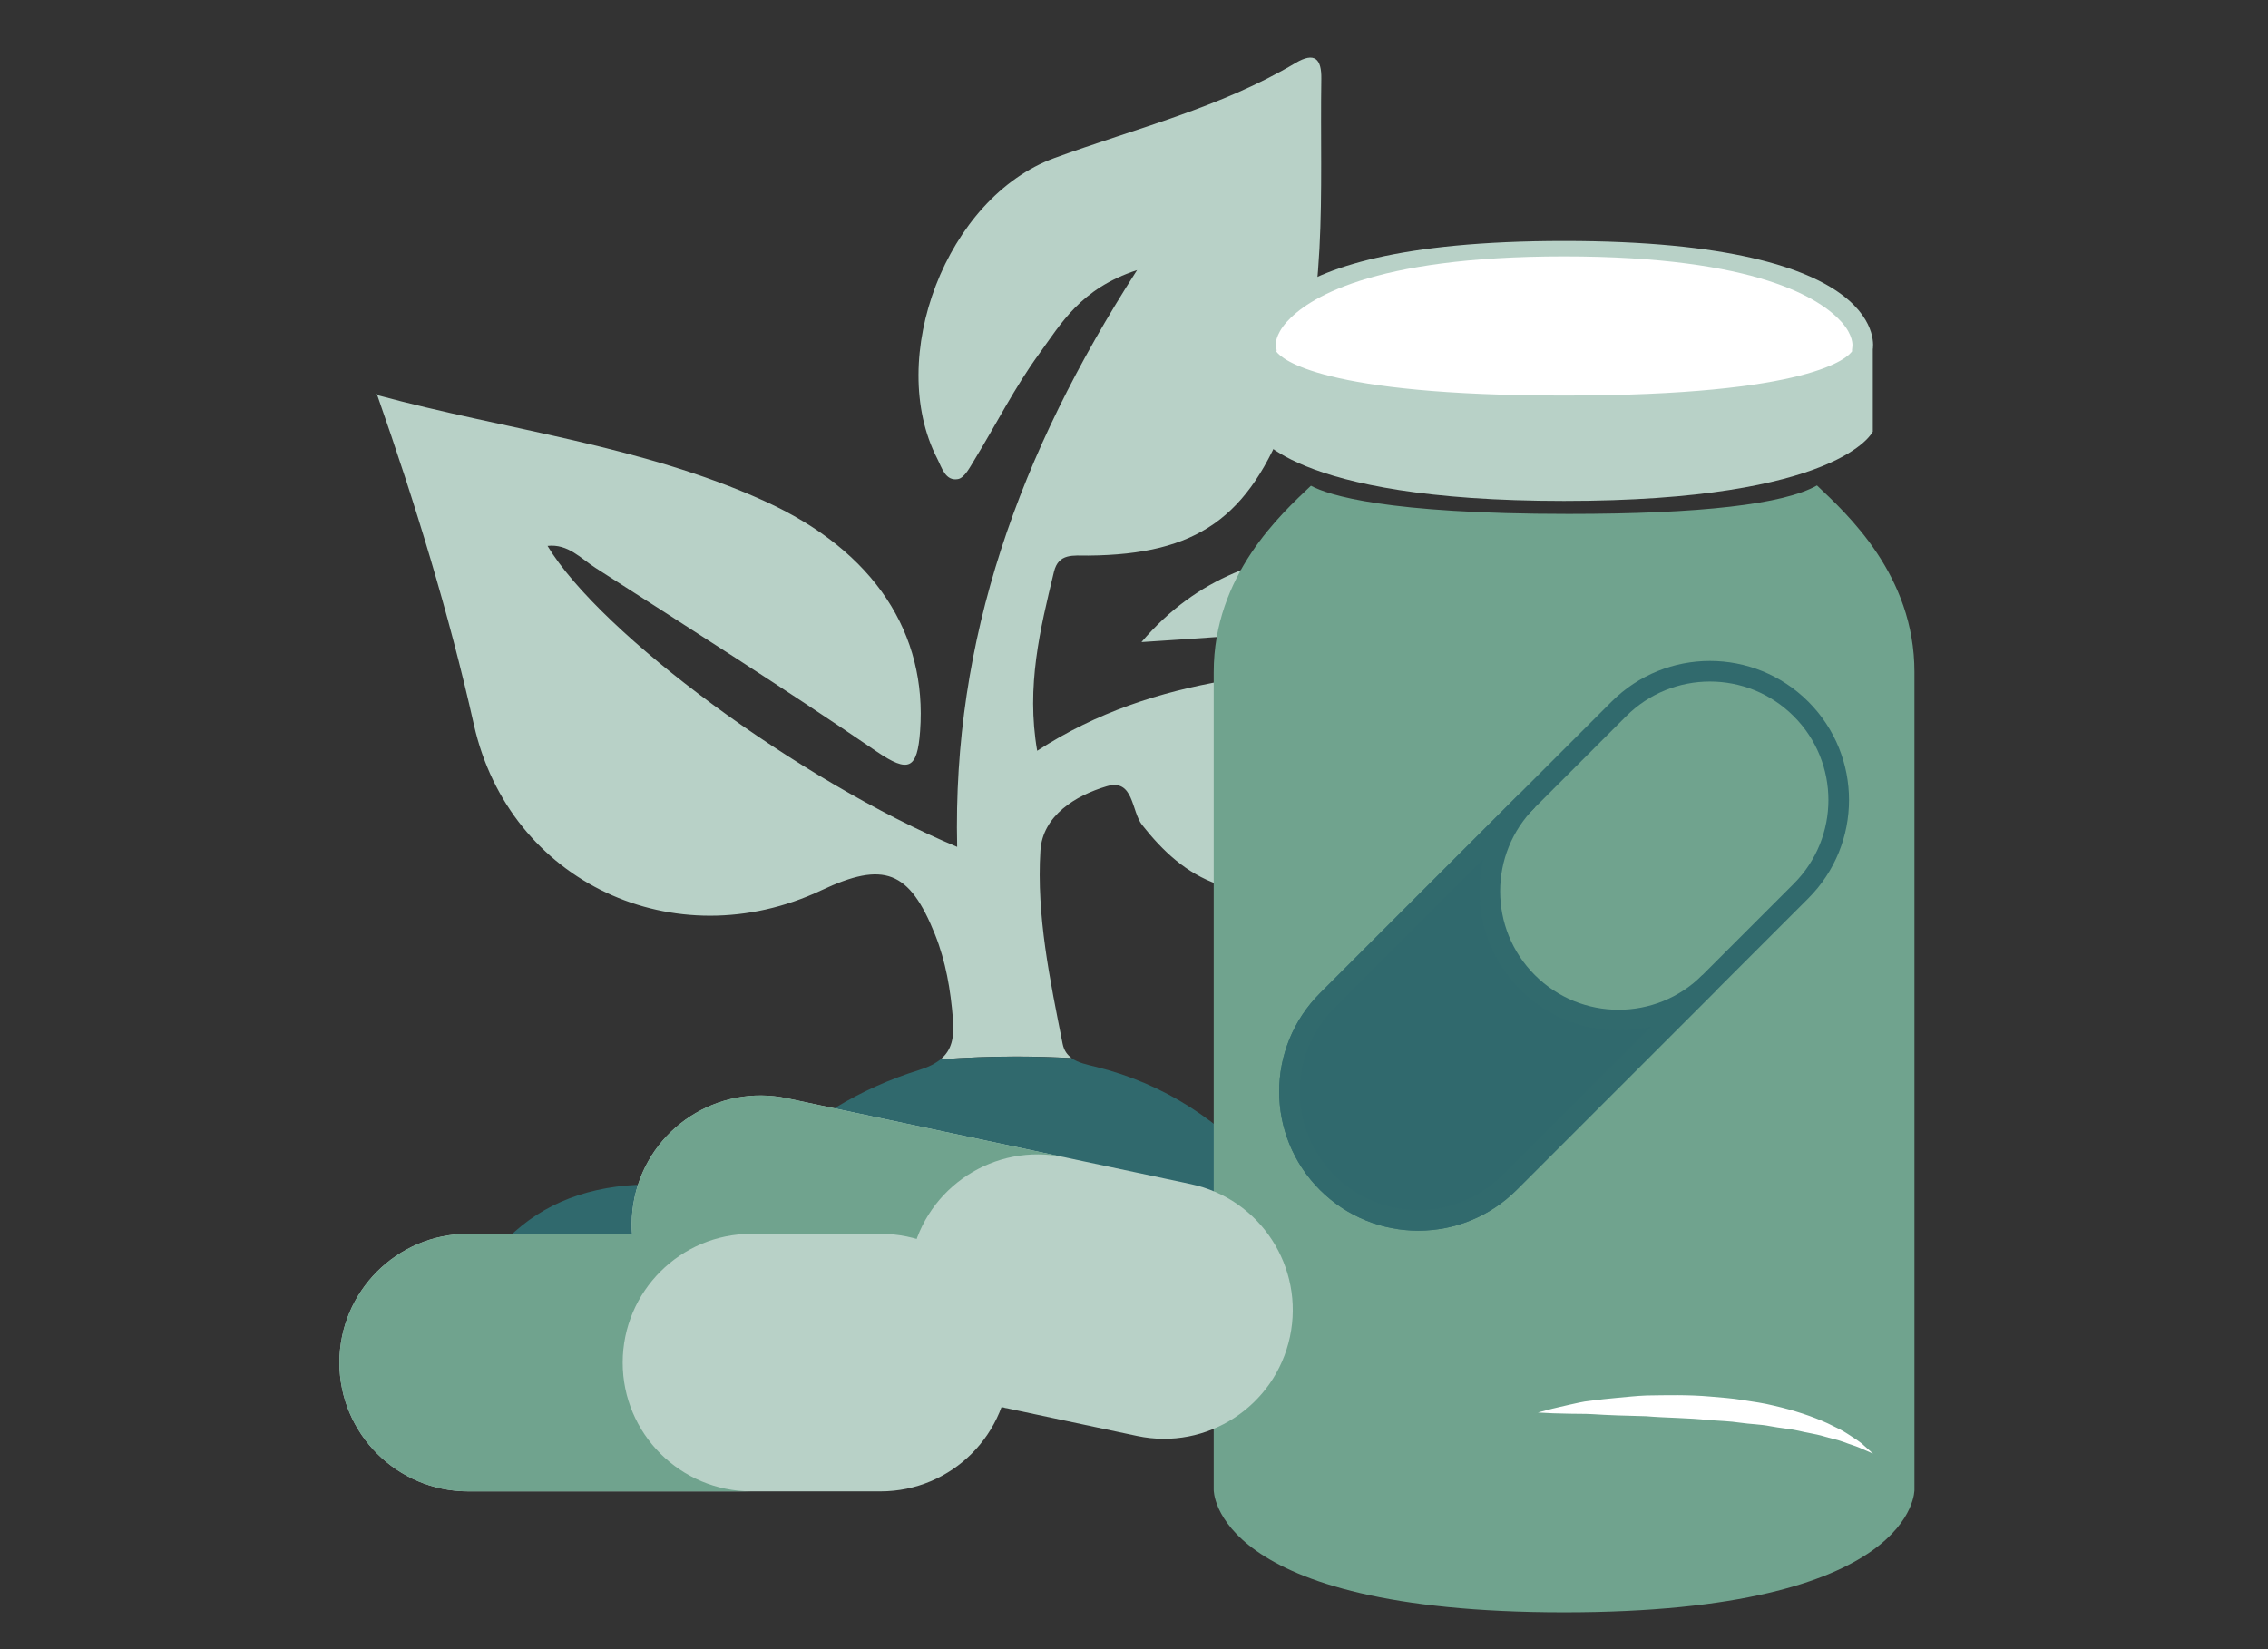 <?xml version="1.0" encoding="utf-8"?>
<!-- Generator: Adobe Illustrator 16.0.0, SVG Export Plug-In . SVG Version: 6.00 Build 0)  -->
<!DOCTYPE svg PUBLIC "-//W3C//DTD SVG 1.1//EN" "http://www.w3.org/Graphics/SVG/1.1/DTD/svg11.dtd">
<svg version="1.1" id="Calque_1" xmlns:x="http://ns.adobe.com/Extensibility/1.0/" xmlns:i="http://ns.adobe.com/AdobeIllustrator/10.0/" xmlns:graph="http://ns.adobe.com/Graphs/1.0/"
	 xmlns="http://www.w3.org/2000/svg" xmlns:xlink="http://www.w3.org/1999/xlink" x="0px" y="0px" width="110px" height="80px"
	 viewBox="0 0 110 80" enable-background="new 0 0 110 80" xml:space="preserve">
<rect x="0" y="0" width="110" height="80" fill="#333333" stroke="none"/>
<g>
	<path fill="#70A38E" d="M52.818,51.662c0.006,0.002,0.012,0.004,0.02,0.005C52.83,51.666,52.824,51.664,52.818,51.662z"/>
	<path fill="#B8D1C7" d="M39.834,43.189c3.034-1.432,4.272-0.963,5.516,2.144c0.523,1.308,0.754,2.681,0.868,4.09
		c0.073,0.903-0.056,1.521-0.599,1.964l0,0c1.209-0.082,2.429-0.136,3.664-0.136c0.906,0,1.802,0.03,2.693,0.074v0.001
		c-0.211-0.151-0.371-0.364-0.437-0.692c-0.613-3.093-1.273-6.215-1.078-9.364c0.106-1.706,1.702-2.68,3.215-3.128
		c1.318-0.394,1.189,1.21,1.72,1.879c1.006,1.274,2.131,2.333,3.664,2.875c4.959,1.734,9.674,0.949,13.564-2.379
		c3.279-2.809,5.884-6.397,10.234-8.298c-4.159-1.651-7.805-3.128-11.473-4.546c-2.06-0.794-4.203-1.313-6.423-1.086
		c-3.563,0.365-6.862,1.348-9.6,4.56c2.825-0.171,5.089-0.387,7.354-0.426c3.354-0.058,4.604,0.288,6.172,1.427
		c-6.351,0.403-12.769,0.497-18.583,4.272c-0.542-3.135,0.145-5.909,0.813-8.68c0.222-0.919,0.941-0.784,1.67-0.79
		c5.273-0.048,7.779-1.828,9.658-6.765C64.473,14.873,64,9.319,64.085,3.819c0.015-0.953-0.317-1.318-1.25-0.763
		c-3.647,2.168-7.749,3.171-11.689,4.607c-5.257,1.918-8.197,9.71-5.69,14.582c0.229,0.447,0.396,1.103,1.007,0.995
		c0.313-0.055,0.58-0.576,0.797-0.93c1.049-1.715,1.959-3.527,3.139-5.146c1.059-1.452,1.994-3.161,4.75-4.062
		c-5.73,8.92-8.958,17.904-8.725,27.98c-7.668-3.205-17.3-10.329-19.868-14.601c0.995-0.111,1.619,0.611,2.322,1.063
		c4.566,2.932,9.149,5.841,13.628,8.903c1.58,1.08,1.984,0.855,2.12-0.979c0.346-4.693-2.163-8.724-7.57-11.173
		c-5.958-2.699-12.5-3.435-18.76-5.129c1.841,5.25,3.469,10.55,4.69,15.995C24.703,42.809,32.743,46.532,39.834,43.189z"/>
	<path fill="#70A38E" d="M18.205,19.141c0.031,0.009,0.063,0.017,0.094,0.024c-0.008-0.021-0.015-0.043-0.022-0.064L18.205,19.141z"
		/>
	<path fill="#70A38E" d="M45.274,51.611c-0.039,0.021-0.075,0.045-0.117,0.063C45.199,51.656,45.235,51.635,45.274,51.611z"/>
	<path fill="#70A38E" d="M52.508,51.575c0.008,0.002,0.016,0.006,0.024,0.008C52.523,51.581,52.518,51.577,52.508,51.575z"/>
	<path fill="#70A38E" d="M44.997,51.749c-0.123,0.051-0.249,0.101-0.394,0.146C44.748,51.85,44.876,51.8,44.997,51.749z"/>
	<path fill="#70A38E" d="M52.227,51.468c0.006,0.003,0.012,0.005,0.02,0.009C52.238,51.473,52.232,51.471,52.227,51.468z"/>
</g>
<path fill="#30696D" d="M45.619,51.387c-0.247,0.2-0.571,0.37-1.016,0.51c-2.872,0.893-5.457,2.432-7.537,4.621
	c-1.022,1.078-1.97,1.276-3.435,1.084c-6.165-0.813-10.161,1.869-11.801,7.479c-0.551,1.884-0.412,2.613,1.849,2.604
	c18.132-0.076,36.266-0.072,54.397-0.008c2.41,0.01,2.146-0.849,1.226-2.376c-3.259-5.405-8.188-7.413-14.258-6.903
	c-1.558,0.131-2.565-0.203-3.595-1.41c-2.199-2.584-4.967-4.416-8.305-5.24c-0.427-0.104-0.855-0.191-1.17-0.418
	c-0.892-0.044-1.787-0.074-2.692-0.074C48.048,51.251,46.828,51.305,45.619,51.387z"/>
<g>
	<g>
		<path fill="#70A38E" d="M88.125,23.549c-1.611,0.912-5.637,1.381-12.046,1.381c-8.874,0-11.663-0.917-12.498-1.367
			c-1.454,1.381-4.715,4.336-4.715,9.043c0,5.03,0,39.658,0,39.658s-0.122,5.948,16.993,5.948c17.117,0,16.994-5.948,16.994-5.948
			s0-34.625,0-39.658C92.854,27.885,89.573,24.926,88.125,23.549z"/>
		<g>
			<path fill="#B8D1C7" d="M75.859,11.688c-16.026,0-14.973,5.25-14.973,5.25v4c0,0,1.568,3.361,14.973,3.361
				s14.974-3.361,14.974-3.361v-4C90.833,16.938,91.889,11.688,75.859,11.688z"/>
			<path fill="#FFFFFF" d="M75.859,19.188c-11.756,0-13.688-1.767-13.957-2.135l0.018-0.055l-0.052-0.257v0.001
				c0.003,0-0.031-0.489,0.538-1.124c0.98-1.095,4.033-3.181,13.453-3.181s12.474,2.086,13.455,3.181
				c0.58,0.647,0.533,1.142,0.531,1.163l-0.023,0.213l0.01,0.039C89.63,17.336,87.895,19.188,75.859,19.188z"/>
		</g>
	</g>
	<path fill="#FFFFFF" d="M74.588,68.521c0,0,0.255-0.067,0.701-0.186c0.225-0.053,0.497-0.113,0.809-0.188
		c0.313-0.063,0.66-0.162,1.053-0.198c0.394-0.05,0.818-0.101,1.271-0.14c0.458-0.039,0.922-0.096,1.439-0.115
		c0.981-0.014,2.008-0.043,3.082,0.052c0.531,0.049,1.063,0.08,1.58,0.17c0.518,0.079,1.023,0.149,1.513,0.272
		c0.976,0.223,1.868,0.52,2.601,0.854c0.361,0.184,0.698,0.324,0.971,0.512c0.275,0.18,0.516,0.329,0.695,0.477
		c0.348,0.311,0.545,0.486,0.545,0.486s-0.24-0.105-0.66-0.289c-0.207-0.09-0.477-0.164-0.766-0.277
		c-0.288-0.111-0.645-0.174-1.004-0.287c-0.365-0.107-0.784-0.158-1.206-0.264c-0.425-0.094-0.894-0.127-1.358-0.217
		c-0.467-0.093-0.971-0.096-1.465-0.17c-0.498-0.074-1.008-0.09-1.516-0.125c-1.001-0.113-2.064-0.104-3.035-0.188
		c-0.938-0.021-1.852-0.05-2.626-0.101c-0.389-0.023-0.752-0.008-1.069-0.02c-0.319-0.008-0.601-0.016-0.83-0.021
		C74.852,68.536,74.588,68.521,74.588,68.521z"/>
</g>
<g>
	<path fill="none" stroke="#316A6D" stroke-miterlimit="10" d="M87.351,34.391c2.438,2.438,2.438,6.394,0,8.833L73.204,57.37
		c-2.438,2.438-6.394,2.438-8.833-0.001l0,0c-2.439-2.438-2.439-6.394,0-8.833l14.146-14.146
		C80.956,31.952,84.911,31.952,87.351,34.391L87.351,34.391z"/>
	<path fill="#30696D" stroke="#316A6D" stroke-miterlimit="10" d="M74.087,47.653c-2.438-2.439-2.438-6.395,0-8.833l-9.716,9.716
		c-2.439,2.439-2.439,6.395,0,8.833c2.439,2.439,6.395,2.439,8.833,0l9.717-9.716C80.481,50.093,76.526,50.092,74.087,47.653z"/>
</g>
<g>
	<path fill="#B8D1C7" d="M62.563,64.847c-0.717,3.374-4.033,5.527-7.406,4.812l-19.57-4.16c-3.373-0.717-5.527-4.034-4.81-7.407l0,0
		c0.717-3.374,4.034-5.528,7.408-4.812l19.567,4.159C61.127,58.156,63.281,61.474,62.563,64.847L62.563,64.847z"/>
	<path fill="#70A38E" d="M44.216,60.947c0.718-3.374,4.035-5.528,7.408-4.811l-13.44-2.857c-3.375-0.717-6.691,1.438-7.408,4.812
		c-0.717,3.373,1.437,6.69,4.811,7.407l13.44,2.857C45.653,67.639,43.5,64.321,44.216,60.947z"/>
</g>
<g>
	<path fill="#B8D1C7" d="M48.958,66.099c0,3.449-2.796,6.245-6.246,6.246H22.706c-3.448,0-6.245-2.797-6.245-6.246l0,0
		c0-3.449,2.796-6.246,6.246-6.246h20.004C46.162,59.853,48.958,62.649,48.958,66.099L48.958,66.099z"/>
	<path fill="#70A38E" d="M30.201,66.099c0.001-3.449,2.797-6.246,6.246-6.246h-13.74c-3.45,0-6.247,2.797-6.246,6.246
		c0,3.449,2.797,6.246,6.246,6.245l13.741,0.001C32.998,72.345,30.202,69.548,30.201,66.099z"/>
</g>
</svg>
